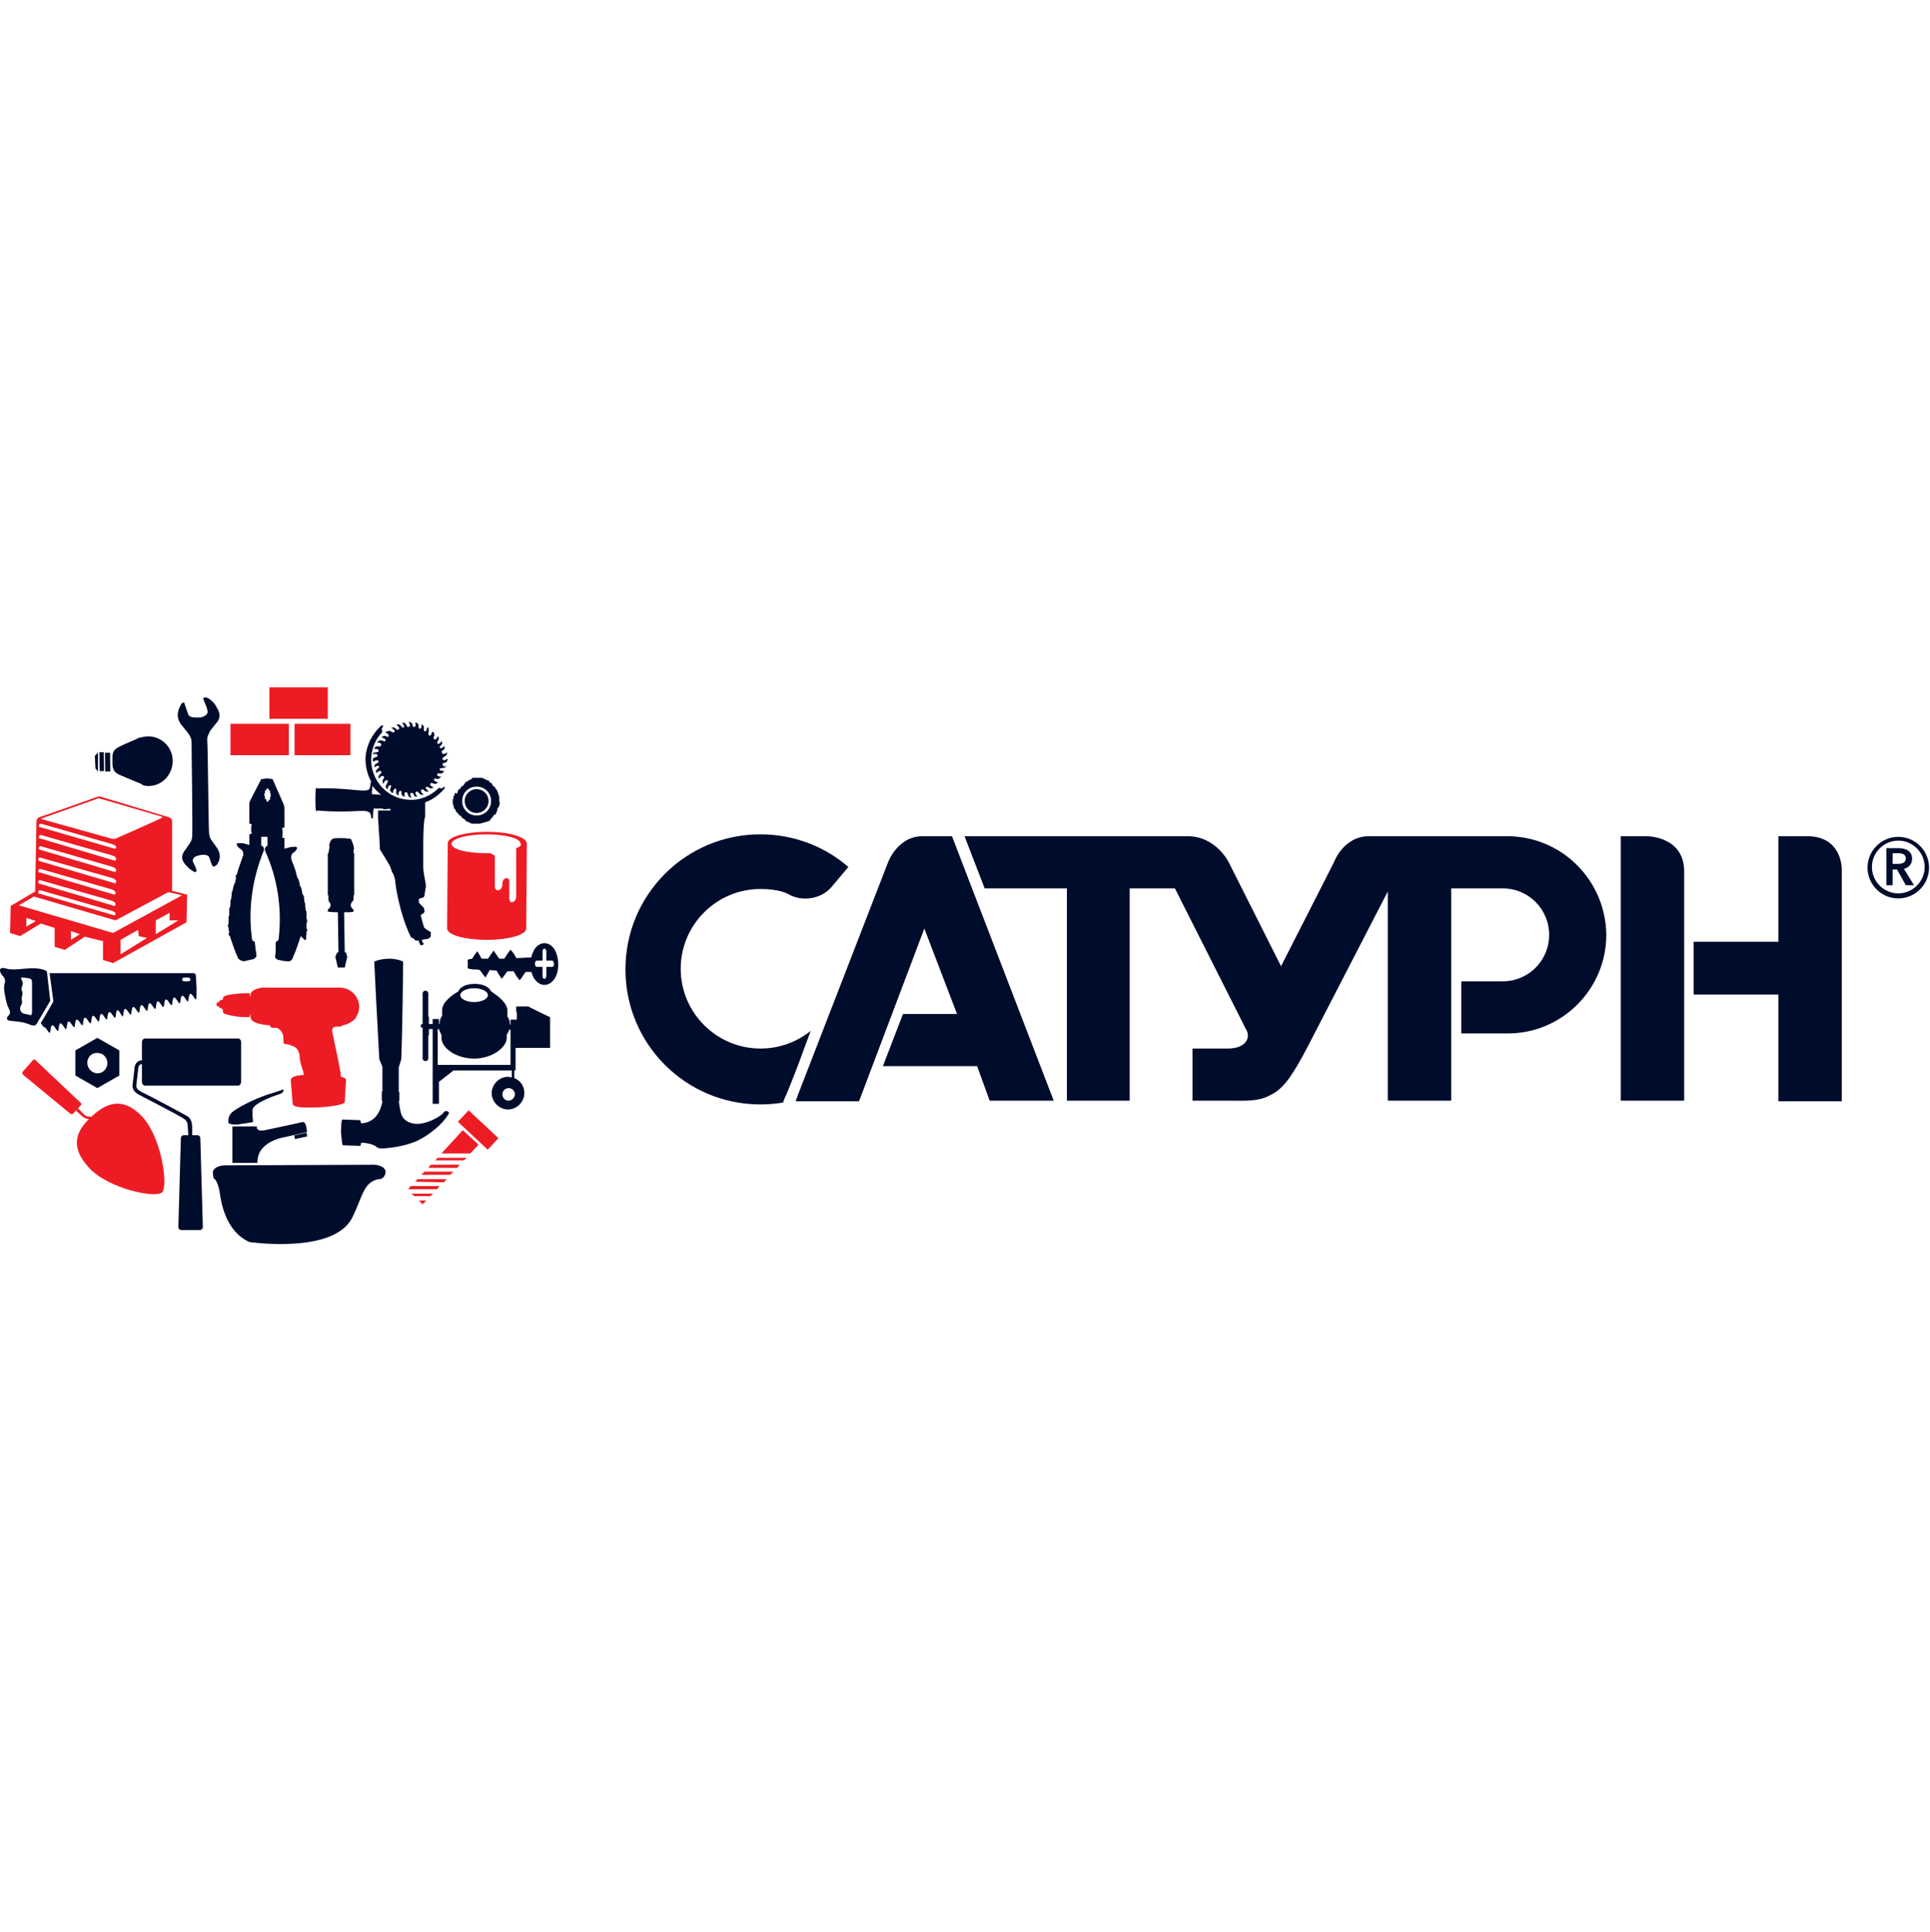 <?xml version="1.0" encoding="UTF-8" standalone="no"?> <svg xmlns="http://www.w3.org/2000/svg" xmlns:xlink="http://www.w3.org/1999/xlink" xmlns:serif="http://www.serif.com/" width="100%" height="100%" viewBox="0 0 1366 1367" xml:space="preserve" style="fill-rule:evenodd;clip-rule:evenodd;stroke-linejoin:round;stroke-miterlimit:2;"> <rect id="Монтажная-область1" serif:id="Монтажная область1" x="0" y="0" width="1365.34" height="1366.67" style="fill:none;"></rect> <clipPath id="_clip1"> <rect x="0" y="0" width="1365.34" height="1366.67"></rect> </clipPath> <g clip-path="url(#_clip1)"> <g id="layer1"> <g id="g4139"> <g id="g4141"> <g id="g4143"> <path id="path4145" d="M1279.12,591.719l-20.444,0l0,74.667l-60,0l0,37.333l60,0l0,75.555l44.889,0l0,-164.444c0,-0.444 0,-23.111 -24.445,-23.111" style="fill:#000c2c;fill-rule:nonzero;"></path> <path id="path4147" d="M1165.79,591.719l-18.667,0l0,187.111l44.889,0l0,-162.222c0,-24.889 -26.222,-24.889 -26.222,-24.889" style="fill:#000c2c;fill-rule:nonzero;"></path> <path id="path4149" d="M652.897,591.719c-17.777,0 -24.444,18.667 -24.444,18.667l-63.556,164l-1.777,4.888l44.888,0l46.223,-122.222l23.111,60.445l-38.222,0l-14.223,36.889l66.667,0l8.889,24.444l45.333,0l-72,-187.111l-20.889,0Z" style="fill:#000c2c;fill-rule:nonzero;"></path> <path id="path4151" d="M573.786,729.497c-10.222,8 -22.222,12.444 -35.555,12.444c-31.111,0 -56.445,-25.333 -56.445,-56.444c0,-31.111 25.334,-56.445 56.445,-56.445c13.777,0 19.555,3.556 19.555,3.556c9.778,5.778 23.556,3.555 30.667,-4.889l12,-14.222c-17.333,-15.111 -39.556,-23.111 -62.222,-23.111c-52.889,0 -95.556,42.666 -95.556,95.555c0,52.889 42.667,95.556 95.556,95.556c5.333,0 10.666,-0.445 16,-1.334c0.444,-1.333 1.333,-4 2.222,-5.333c0.444,-1.333 4.444,-10.667 8.444,-21.333l8.889,-24Z" style="fill:#000c2c;fill-rule:nonzero;"></path> <path id="path4153" d="M1066.67,591.719l-97.778,0c-18.222,0 -24.889,18.667 -24.889,18.667l-37.333,73.333l-36.889,-73.333c0,0 -8.889,-18.667 -29.333,-18.667l-157.778,0l14.222,36.889l58.223,0l0,150.222l44.444,0l0,-150.222l32,0l50.222,99.555c3.556,5.334 0.889,13.778 -12.889,13.778l-24.889,0l0,36.889l24.889,0c12.889,0 22.223,0.889 31.111,-4.444c9.334,-4.445 16.445,-16.445 25.778,-34.223l56.445,-109.333l0,148l44.888,0l0,-150.222l36.445,0c18.222,0 32.889,14.666 32.889,32.889c0,18.222 -14.667,32.889 -32.889,32.889l-29.333,0l0,36.888l32.888,0c38.667,0 69.778,-31.555 69.778,-69.777c-0.444,-38.667 -31.555,-69.778 -70.222,-69.778" style="fill:#000c2c;fill-rule:nonzero;"></path> <path id="path4155" d="M344.897,588.608c-15.555,0 -28,3.555 -28,8l-0.444,60.444c0,4.445 12.444,8 28,8c15.555,0 28,-3.555 28,-8l0.444,-60c0,-4.889 -12.889,-8.444 -28,-8.444m20.445,11.555l0,34.223c0,1.777 -0.889,3.555 -2.667,4c-1.333,0.444 -2.222,-0.889 -2.222,-2.667l0,-12c0,-1.778 -0.889,-2.667 -2.667,-2.222c-1.333,0.444 -2.222,2.222 -2.222,4l0,0.444c0,1.778 -0.889,3.556 -2.667,4c-1.333,0.445 -2.666,-0.889 -2.666,-2.667l0,-21.777l-3.111,-1.778l-3.112,0c-13.333,0 -24.444,-2.667 -24.444,-6.667c0,-3.555 11.111,-6.666 24.444,-6.666c13.334,0 24.445,2.666 24.445,6.666c0.889,0.889 -0.445,2.222 -3.111,3.111" style="fill:#ed1c24;fill-rule:nonzero;"></path> <path id="path4157" d="M121.786,630.386l0,-49.778c0,0 -0.444,-2.222 -3.555,-2.667c-3.111,-0.889 -47.111,-14.222 -47.111,-14.222c0,0 -0.889,-0.445 -3.112,0.444c-2.222,0.889 -40.444,14.223 -40.444,14.223c0,0 -1.778,0.444 -1.778,3.555c0,2.667 -0.889,48.889 -0.889,48.889l-17.333,10.222l-0.444,19.111l7.111,2.223l14.666,-8.889l9.778,3.111l0,13.333l7.111,2.222l14.222,-9.333l12.889,3.111l0,13.333l7.111,2.223l52,-28.889l0.445,-19.556l-10.667,-2.666Zm-91.555,-51.556c2.666,-0.889 37.777,-13.333 37.777,-13.333c0,0 1.334,-0.889 2.667,-0.445c1.333,0.445 44,12.889 44,12.889c0,0 0.889,0.445 -0.444,0.889c-1.334,0.889 -31.556,14.222 -31.556,14.222c0,0 -1.778,0.889 -3.555,0.445c-1.778,-0.445 -49.334,-13.778 -49.334,-13.778c0,0 -1.778,0 0.445,-0.889m-2.667,5.333c0,-1.333 1.333,-1.333 1.333,-1.333l51.111,14.667c0,0 2.223,0.889 2.223,1.777c0,1.334 -0.889,1.334 -0.889,1.334l-53.778,-15.556l0,-0.889Zm0,8c0,-1.333 1.333,-1.333 1.333,-1.333l51.111,14.667c0,0 2.223,0.889 2.223,2.222c0,1.333 -0.889,1.333 -0.889,1.333l-53.778,-16l0,-0.889Zm0,8c0,-1.777 1.333,-1.333 1.333,-1.333l51.111,14.667c0,0 2.223,0.889 2.223,2.222c0,1.333 -0.889,1.333 -0.889,1.333l-53.778,-16l0,-0.889Zm-0.444,8c0,-1.777 1.333,-1.333 1.333,-1.333l51.555,14.667c0,0 2.223,0.889 2.223,2.222c0,1.333 -0.889,1.333 -0.889,1.333l-54.222,-16l0,-0.889Zm0,8c0,-1.333 1.333,-1.333 1.333,-1.333l51.111,14.667c0,0 2.222,0.889 2.222,2.222c0,1.333 -0.889,1.333 -0.889,1.333l-53.777,-16l0,-0.889Zm0,8c0,-1.777 1.333,-1.333 1.333,-1.333l51.111,14.667c0,0 2.222,0.889 2.222,2.222c0,1.333 -0.889,1.333 -0.889,1.333l-53.777,-16l0,-0.889Zm0,7.111c0,-1.777 1.333,-1.333 1.333,-1.333l51.111,14.667c0,0 2.222,0.889 2.222,1.778c0,1.333 -0.889,1.333 -0.889,1.333l-53.777,-15.556l0,-0.889Zm-8.445,24.445l0,-6.222l6.667,2.222l-6.667,4Zm31.556,9.333l0,-6.222l6.222,2.222l-6.222,4Zm35.111,10.222l0,-10.222l12.444,-7.111l0.445,4.445l5.777,1.333l-18.666,11.555Zm24.889,-14.222l0,-9.778l9.777,-5.333l0,5.333l6.223,0l-16,9.778Zm-30.223,-0.889l-66.666,-19.555l10.666,-6.222l57.778,16.888l37.334,-20l9.777,2.223l-48.889,26.666Z" style="fill:#ed1c24;fill-rule:nonzero;"></path> <path id="rect4159" d="M74.518,545.972l-0.169,-13.332l3.555,-0.045l0.169,13.332l-3.555,0.045Z" style="fill:#000c2c;fill-rule:nonzero;"></path> <path id="rect4161" d="M70.531,545.647l-0.169,-13.332l3.111,-0.039l0.169,13.332l-3.111,0.039Z" style="fill:#000c2c;fill-rule:nonzero;"></path> <path id="polygon4163" d="M67.564,543.719l1.778,2.222l0,-13.333l-2.222,2.222l0.444,8.889Z" style="fill:#000c2c;fill-rule:nonzero;"></path> <path id="path4165" d="M105.342,556.163c9.333,0 16.889,-8 16.889,-17.777c0,-9.778 -8,-17.334 -17.334,-17.334c-1.777,0 -4,0.445 -5.777,0.889l-0.445,0c-0.444,0 -0.444,0 -0.889,0.445c-2.666,1.333 -8.444,3.555 -12.889,5.777c-5.777,2.667 -5.333,5.778 -5.333,9.778l0,0.889c0,4 0,7.556 5.778,9.778c4.444,1.778 10.222,4.444 12.889,5.333c0.444,0 0.444,0.445 0.889,0.445l0.444,0c1.778,1.777 4,1.777 5.778,1.777" style="fill:#000c2c;fill-rule:nonzero;"></path> <path id="path4167" d="M244.008,725.052l0.889,0l1.778,-0.889c0.445,0 0.445,-0.444 0.889,-0.444c0.444,0 0.444,-0.445 0.889,-0.445c0.444,-0.444 0.889,-0.888 1.333,-0.888l1.334,-1.334c0.444,-0.444 0.888,-0.889 0.888,-1.333c1.334,-2.222 2.223,-4.445 2.223,-7.111c0,-7.556 -6.223,-13.778 -13.778,-13.778l-52.889,0c-3.556,-0.444 -8.444,1.778 -8.889,2.667c-0.889,0.444 -1.333,1.333 -1.333,2.222l0,1.333l-0.445,0l0,-1.333c0,0 0,-0.889 -0.444,-0.889l-2.222,0c-4,0 -8.889,0.444 -13.334,1.333c-1.777,0.445 -3.111,1.334 -3.111,1.778l0,1.333c-0.444,0 -1.778,0.445 -2.222,0.889c-0.444,0 -0.444,0.445 -0.444,0.445l0,0.444c-0.445,0 -1.334,0.445 -1.778,0.445l0,2.222c0.444,0.444 0.889,0.444 1.778,0.444l0,0.445c0,0.444 0,0.444 0.444,0.444c0.444,0 1.778,0.889 2.222,1.334l0,1.777c0,0.889 1.334,1.334 3.111,1.778c4.445,1.333 9.334,1.778 13.334,1.778l1.777,0c0.889,0 0.889,-0.889 0.889,-0.889l0,-0.889l0.445,0l0,1.778c0,5.333 13.778,5.778 13.778,5.778c0,1.777 1.777,1.777 1.777,1.777l3.111,0c7.556,4 2.667,11.112 5.778,11.556c1.334,0 2.667,0.444 3.556,0.444c0,0.445 0.444,0.445 0.444,0.445c4,0.889 5.334,3.111 6.222,6.667c0,5.333 2.667,12 2.667,12c0,0.444 0,1.333 0.445,2.222c-8,0.444 -9.334,2.222 -9.334,4l1.334,16c0,2.222 2.222,3.111 12.888,3.111c10.667,0 24,-1.778 24,-4l0.889,-15.556c0,-0.889 -1.333,-1.777 -3.555,-2.222l-0.445,-3.555l-1.777,-9.334l-3.556,-16.889c-1.778,-7.111 2.222,-5.333 5.333,-5.777c0.445,0 0.889,-0.445 0.889,-0.445c0.889,-0.444 2.222,-0.889 2.222,-0.889" style="fill:#ed1c24;fill-rule:nonzero;"></path> <path id="path4169" d="M176.453,878.83c0,0 60,8.889 72.889,-17.333c6.222,-12.445 7.555,-22.223 14.666,-25.778c1.778,-0.889 3.112,-1.333 4.445,-1.333c2.222,0 4.444,-2.223 4.444,-5.334c0,-2.666 -4,-4.889 -8.444,-4.889l-105.333,0.445c-4.445,0 -8.445,2.222 -8.445,4.889c0,2.666 0.445,4.889 1.333,4.889c0.445,0 2.667,3.555 3.556,9.777c0.889,6.223 4,27.111 20.889,34.667" style="fill:#000c2c;fill-rule:nonzero;"></path> <path id="path4171" d="M100.453,765.497c0,1.333 0.889,2.666 2.222,2.666l65.778,0c1.333,0 2.222,-1.333 2.222,-2.666l0,-28c0,-1.334 -0.889,-2.667 -2.222,-2.667l-65.778,0c-1.333,0 -2.222,1.333 -2.222,2.667l0,28Z" style="fill:#000c2c;fill-rule:nonzero;"></path> <path id="path4173" d="M133.342,804.163l2.666,0l0,-6.666c0,-4 -1.333,-6.667 -4,-8c-2.222,-1.334 -27.111,-14.667 -31.111,-16.445c-3.555,-1.778 -4.444,-3.111 -4.444,-4.889l1.333,-11.555c0,-1.778 0.889,-3.556 2.222,-3.556l2.223,0l0,-2.666l-2.223,0c-3.111,0 -4.888,3.111 -4.888,6.222l-1.334,11.555c0,3.556 2.222,5.334 5.778,7.111c3.556,1.778 28.444,14.667 30.667,16.445c1.777,0.889 2.666,3.111 2.666,5.778l0.445,6.666Z" style="fill:#000c2c;fill-rule:nonzero;"></path> <path id="path4175" d="M128.008,805.497c0,-1.334 0.889,-2.223 2.223,-2.223l9.333,0c1.333,0 2.222,0.889 2.222,2.223l1.778,62.666c0,1.334 -0.889,2.223 -2.222,2.223l-12.889,0c-1.333,0 -2.222,-0.889 -2.222,-2.223l1.777,-62.666Z" style="fill:#000c2c;fill-rule:nonzero;"></path> <path id="path4177" d="M64.008,789.941c-1.777,0.445 -3.111,0 -4.888,-1.778l-4,-4l-1.334,1.778l4,3.556c2.222,2.222 4.889,2.666 7.111,2.222" style="fill:#ed1c24;fill-rule:nonzero;"></path> <path id="path4179" d="M56.897,780.163c0.889,0.445 0.889,1.778 0,2.223l-4.889,5.333c-0.444,0.889 -1.777,0.889 -2.666,0l-32.889,-27.111c-0.889,-0.889 -0.889,-1.778 0,-2.667l6.667,-7.555c0.444,-0.889 1.777,-0.889 2.222,0l31.555,29.777Z" style="fill:#ed1c24;fill-rule:nonzero;"></path> <path id="path4181" d="M62.675,825.941c-13.778,-15.111 -8.444,-26.222 2.222,-36c10.667,-9.778 22.223,-14.222 36,0.445c13.778,15.111 18.223,49.333 13.778,53.333c-4.444,4.444 -38.667,-2.667 -52,-17.778" style="fill:#ed1c24;fill-rule:nonzero;"></path> <path id="path4183" d="M84.453,743.274l-15.556,-8.888l-15.555,8.888l0,17.778l15.555,8.889l15.556,-8.889l0,-17.778Zm-19.111,15.112c-3.556,-2.223 -4.445,-6.667 -2.667,-9.778c1.778,-3.556 6.222,-4.445 9.778,-2.667c3.555,2.222 4.444,6.667 2.667,9.778c-1.778,3.555 -6.223,4.889 -9.778,2.667" style="fill:#000c2c;fill-rule:nonzero;"></path> <path id="path4185" d="M31.564,686.386c2.222,0.888 1.778,2.222 1.778,2.222l2.222,19.555l-8.889,15.111c0,0 -0.889,1.778 -1.333,1.778c-0.445,0.889 -2.222,0.889 -5.334,-0.444c-5.333,-2.222 -12.444,-1.778 -14.222,-2.667c-1.778,-0.889 -0.444,-2.667 0.445,-3.555c2.222,-2.223 -0.445,-4.889 -1.334,-8c-0.889,-3.556 -2.666,-11.112 -1.777,-13.778c0.888,-2.667 0.444,-4.445 -1.334,-6.222c-1.778,-1.778 -4,-7.112 3.111,-4.889c7.556,1.777 17.334,-2.223 26.667,0.889m-16.444,6.666c0.444,0.889 1.333,1.778 0.888,3.556c-0.444,1.778 -1.333,3.555 -0.444,4.444c0.444,0.889 0.444,3.111 0,4c-0.444,1.334 0,2.222 0,3.556c0.444,2.222 -1.333,2.666 -1.333,4.889c0,2.222 1.333,3.555 3.555,4c2.222,0.444 3.111,0.444 3.556,0.889c0.444,0 1.333,0 1.333,-2.223l0,-20.444c0,-2.667 -0.444,-3.111 -2.667,-3.556c-2.666,-0.444 -3.555,-0.444 -4,-0.444c-0.888,-0.445 -1.333,0.444 -0.888,1.333" style="fill:#000c2c;fill-rule:nonzero;"></path> <path id="path4187" d="M147.12,493.941c-0.445,0 -0.889,-0.444 -1.334,-0.444l-0.889,0c0,0 -0.444,0.444 -0.889,0.444c-0.444,0 -0.444,0.445 0,0.889c0.445,1.778 2.223,4.889 2.667,7.111c0.445,2.222 0.445,2.667 -0.889,4c-0.444,0.445 -0.889,0.445 -1.333,0.889c-0.889,0.444 -2.222,0.889 -3.556,0.889l-1.777,0c-1.778,0 -4,0 -5.334,-1.333c-0.889,-0.889 -3.111,-8.889 -3.555,-9.334l-0.445,0c0,0 -0.444,0.445 -0.889,0.445l-0.444,0.444c-4.889,8 -1.778,12.445 0,15.111c3.111,3.556 5.333,6.667 5.333,6.667c0,0 1.778,2.667 1.778,4.889c0,2.222 0.889,64.889 0.444,67.111c0,2.222 -0.888,4 -2.222,5.778c-0.889,1.333 -1.778,2.666 -3.111,4.444c-0.444,0.889 -1.778,2.222 -1.778,4.889c0,1.778 0.889,3.111 2.223,4.889c1.777,1.778 2.666,3.111 5.777,4.889l0.445,0.444l0.889,0c0,0 0.444,-0.444 0.889,-0.444l0,-0.445c0,-1.333 -1.778,-4.889 -2.667,-6.666l0,-1.334c0.444,-0.444 0.889,-1.333 1.333,-1.777c2.667,-1.334 6.667,-2.223 9.334,-0.889c0,0 0.444,0 0.444,0.444l0.444,0.445c1.334,3.555 1.778,5.777 2.667,6.666c0,0 0.445,0.445 0.889,0c0.444,0 0.889,-0.444 0.889,-0.444c0.444,0 0.444,-0.445 0.889,-0.445c5.778,-8 -1.334,-13.777 -3.111,-16.889c-1.778,-2.222 -1.778,-3.111 -2.223,-5.333c-0.444,-2.222 -0.888,-64 -1.333,-65.778c0,-1.777 0,-3.111 0.889,-4.444c1.333,-3.556 2.222,-3.556 4,-6.222c1.333,-1.778 6.667,-5.778 1.778,-12.889c-0.889,-2.667 -4.445,-5.778 -6.222,-6.667" style="fill:#000c2c;fill-rule:nonzero;"></path> <path id="path4189" d="M216.453,665.052c0,-0.444 0,-0.889 0.444,-1.333c0,-0.445 0,-0.445 -0.444,-0.445c0.444,-1.333 0.444,-2.222 0.444,-3.111l0,-0.889c0,0 0.445,0 0.445,-0.444l0,-1.333c0,-0.445 0,-0.445 -0.445,-0.445l0,-4l0.445,-0.444l0,-1.778c0,-0.444 0,-0.444 -0.445,-0.444l0,-5.334c0,-0.444 -0.444,-0.444 -0.444,-0.444c0,-1.334 -0.445,-2.667 -0.445,-4l0,-1.334c0,-0.444 -0.444,-0.444 -0.444,-0.444c0,-1.333 -0.444,-2.667 -0.444,-4c0,-0.444 0,-0.889 -0.445,-1.333c0,-0.445 -0.444,-0.445 -0.444,-0.445c-0.445,-1.333 -0.445,-2.666 -0.889,-4c0,-0.444 0,-0.889 -0.445,-1.333c0,-0.445 -0.444,-0.445 -0.444,-0.445c-0.445,-1.333 -0.445,-2.666 -0.889,-4c0,-0.444 -0.444,-0.888 -0.444,-1.333c0,-0.444 -0.445,-0.444 -0.445,-0.444c-0.444,-0.889 -0.444,-1.778 -0.889,-2.667l0,-0.444c-0.889,-3.556 -2.222,-6.667 -3.555,-10.223c-0.445,-1.333 0,-3.555 0.889,-4.444c0.444,-0.445 0.888,-0.445 1.333,-0.889c0.889,-0.889 1.778,-1.778 1.778,-2.667l0,-0.444c-0.445,-0.445 -1.334,-0.889 -2.223,-0.445c-0.888,0 -2.222,0 -3.555,0.445c-1.333,0.444 -2.222,0.444 -3.111,0.889l0,-7.556l-1.778,-0.444c0.444,-0.889 0.444,-1.778 0.444,-3.111l0,-0.445c0,-0.889 0,-2.222 -0.444,-3.111l1.778,-0.444l0,-13.334c0,-1.333 -0.445,-2.666 -0.445,-2.666l-8,-18.223l-4,-0.444l-3.555,0.444l-0.445,0l-8,15.556c0,0 -0.444,0.889 -0.444,2.222l0,13.778l0.444,0l1.334,0.444c-0.445,0.889 -0.445,1.778 -0.445,3.112l0,0.444c0,0.889 0,2.222 0.445,3.111l-1.778,0.445l0,7.555c-0.889,-0.444 -2.222,-0.444 -3.111,-0.889c-1.334,-0.444 -2.667,-0.444 -3.556,-0.444c-0.889,0 -2.222,0 -2.222,0.444l0,0.445c0,0.889 0.889,1.777 1.778,2.666c0.444,0.445 0.889,0.445 1.333,0.889c1.333,0.889 1.778,3.111 1.333,4.445c-1.333,3.555 -2.222,6.666 -3.555,10.222l0,0.444c-0.445,0.889 -0.445,1.778 -0.889,2.667c-0.444,0 -0.444,0 -0.444,0.444c0,0.445 -0.445,0.889 -0.445,1.334l0.445,0.444c-0.445,1.334 -0.445,2.667 -0.889,4c-0.445,0 -0.445,0.445 -0.445,0.445c0,0.444 0,0.889 -0.444,1.333c-0.445,1.333 -0.445,2.667 -0.889,4c-0.445,0 -0.445,0.444 -0.445,0.444l0,1.334c0,1.333 -0.444,2.666 -0.444,4c-0.444,0 -0.444,0.444 -0.444,0.444l0,1.334c0,1.333 0,2.666 -0.445,4c-0.444,0 -0.444,0.444 -0.444,0.444l0,5.333c-0.445,0 -0.445,0.445 -0.445,0.445l0,5.333c-0.444,0 -0.444,0.445 -0.444,0.445l0,1.333l0.444,0.444l0,0.889c0,0.889 0.445,2.222 0.445,3.111c-0.445,0 -0.445,0.445 -0.445,0.445c0,0.444 0,0.889 0.445,1.333l0.444,0.445c1.778,5.333 3.556,10.666 5.778,15.555c0.889,1.333 2.667,2.222 4.444,2.222c1.778,-0.444 4,-0.889 5.778,-1.333c0.889,0 1.333,-0.444 1.778,-0.889l0.444,-0.444c0.445,-0.445 0.889,-1.334 0.445,-1.778c0,-1.333 0,-2.222 -0.445,-3.556c0,-1.333 -0.444,-4.444 -0.444,-4.444c0,-1.333 -0.445,-1.778 -0.889,-1.778l-0.444,0c-0.445,-0.444 -0.889,-1.333 -0.889,-2.667c-2.667,-20.444 0.444,-41.777 8.444,-61.333c0.445,-1.333 0,-3.111 -1.778,-3.555l0,-6.223l4.445,0l0,6.223c-1.334,0.444 -2.222,2.222 -1.778,3.555c8.889,19.556 12,40.445 9.778,61.333c0,1.334 -0.445,2.223 -0.889,2.667l-0.445,0c-0.444,0 -0.888,0.889 -0.888,1.778l0,4.889c0,1.333 0,2.222 -0.445,3.555c0,0.889 0,1.334 0.445,1.778c0,0 0,0.445 0.444,0.445c0.444,0.444 0.889,0.888 1.778,0.888c1.778,0.445 4,0.889 5.778,0.889c1.777,0.445 3.555,-0.444 4,-2.222c2.222,-4.889 4,-10.222 5.777,-15.555c3.111,3.111 3.111,3.111 3.556,2.666Zm-29.333,-100.889l0,-2.666l0.444,-0.445l0,-1.778l0.444,0c0,0 0.445,0 0.445,-0.444l0.444,-0.889l0.889,0l0.445,0.889c0,0 0,0.444 0.444,0.444l0.445,0l0,1.778l0.444,0.445l0,2.222l-0.444,0.444l0,1.778l-0.445,0c0,0 -0.444,0 -0.444,0.445l-0.445,0.888l-0.889,0l-0.444,-1.333c0,0 0,-0.444 -0.445,-0.444l-0.444,0l0,-1.778l-0.444,-0.445l0,0.889Z" style="fill:#000c2c;fill-rule:nonzero;"></path> <path id="path4191" d="M282.231,755.274l0,17.334c0.444,0 0.444,0.444 0.444,0.444l0,5.778c0,0 0,0.444 -0.444,0.444c0.444,1.778 0.889,7.556 2.222,10.223c1.778,3.555 5.778,5.777 11.111,5.777c6.222,0 16.444,-4.888 18.667,-8.444c1.333,-1.333 3.555,-0.444 3.555,0.889c-4.444,8 -14.666,16 -23.555,20c-8.889,3.555 -17.334,4.444 -22.667,4.889l-3.111,0l-1.778,-0.889c0,0 -0.444,0 -0.444,-0.445c-1.334,-0.888 -4,-2.222 -9.334,-2.666l-1.333,0c0,1.333 -0.444,2.222 -0.889,2.222l-12,-0.444c-0.444,0 -0.889,-4 -1.333,-8.889c0,-4.889 0.444,-9.334 0.889,-9.334c0.444,0 12.444,0.445 12.444,0.445c0.445,0 0.445,0.889 0.889,2.222c13.778,-0.444 15.111,-16 15.111,-16l-0.444,0l0,-6.222c0,0 0,-0.445 0.444,-0.445l0,-17.333l-2.222,-5.333c-1.333,-23.111 -3.556,-68.445 -3.556,-68.889c0,-0.445 4.889,-2.222 10.667,-2.222c5.333,0 9.778,1.777 9.778,2.222c0,0.444 -0.445,45.778 -1.334,68.889l-1.777,5.777Z" style="fill:#000c2c;"></path> <path id="path4193" d="M232.897,598.83l0.445,0l-0.889,4.889l-0.445,0l0,29.778l0.445,0l0,3.111l0.444,0.444l-0.444,0l0,0.445c1.333,1.333 2.667,3.555 0,5.777c-0.445,0.445 -0.445,0.445 -0.445,0.889l0,0.889c0.889,0 2.223,0.445 5.778,0.445l1.334,0l0.444,28.444l-0.889,0l-1.333,3.111l1.778,7.556l4.888,0l1.778,-7.556l-0.889,-3.111l-0.889,0l-0.444,-28.444l3.111,0c2.667,0 3.111,-0.445 3.556,-0.445l0,-0.889c0,-0.444 -0.445,-0.889 -0.445,-0.889c-2.666,-2.222 -1.333,-4.444 0,-5.777c0,0 0,-0.445 0.445,-0.445l0,-3.555l0.444,0l0,-29.778l-0.444,0l0,-2.667l0.444,-0.444c-0.889,-4.445 -1.778,-5.778 -2.222,-6.667c0,-0.444 0,0 -0.445,-0.444c-0.888,0 -3.111,-0.445 -6.222,-0.445l-0.444,0c-2.667,0 -4.889,0 -5.778,0.445c0,0 -0.444,0 -0.444,0.444c-0.889,0.445 -1.778,1.778 -2.223,4.889" style="fill:#000c2c;fill-rule:nonzero;"></path> <path id="rect4195" d="M331.689,785.659l21.092,19.741l-7.593,8.112l-21.092,-19.74l7.593,-8.113Z" style="fill:#ed1c24;fill-rule:nonzero;"></path> <path id="polygon4197" d="M314.231,836.608l1.777,-2.222l-20.444,0l-1.778,1.777l20.445,0.445Z" style="fill:#ed1c24;fill-rule:nonzero;"></path> <path id="polygon4199" d="M304.453,846.386l2.222,-1.778l-15.555,0l2.222,1.778l11.111,0Z" style="fill:#ed1c24;fill-rule:nonzero;"></path> <path id="polygon4201" d="M318.675,831.274l2.222,-2.222l-20.444,0l-2.222,2.222l20.444,0Z" style="fill:#ed1c24;fill-rule:nonzero;"></path> <path id="polygon4203" d="M309.342,841.497l1.778,-2.223l-20.445,0l-1.778,2.223l20.445,0Z" style="fill:#ed1c24;fill-rule:nonzero;"></path> <path id="polygon4205" d="M323.564,826.386l1.778,-2.223l-20.445,0l-1.777,2.223l20.444,0Z" style="fill:#ed1c24;fill-rule:nonzero;"></path> <path id="polygon4207" d="M301.786,849.497l-5.333,0l2.667,2.666l2.666,-2.666Z" style="fill:#ed1c24;fill-rule:nonzero;"></path> <path id="polygon4209" d="M338.675,809.941l-11.111,-10.222l-15.111,16.444l20.444,0l5.778,-6.222Z" style="fill:#ed1c24;fill-rule:nonzero;"></path> <path id="polygon4211" d="M328.453,821.052l1.778,-1.778l-20.445,0l-1.778,1.778l20.445,0Z" style="fill:#ed1c24;fill-rule:nonzero;"></path> <path id="path4213" d="M164.453,822.83l0,-25.778l17.333,0c0,0 -0.889,4 5.778,2.667c6.667,-1.333 26.667,-5.778 26.667,-5.778c0,0 1.777,0 2.222,2.222c0.444,1.334 0.889,4.889 0.889,4.889l-17.778,4c0,0 -9.333,1.778 -14.222,8c-3.556,4 -3.111,9.778 -3.111,9.778l-17.778,0Z" style="fill:#000c2c;fill-rule:nonzero;"></path> <path id="path4215" d="M161.786,794.83c0,0 -1.333,-4.444 2.667,-8c4,-3.111 12.889,-8 24,-12c11.555,-3.556 12,-4 12,-4c0,0 1.333,2.222 -3.111,3.556c-4.445,1.333 -18.667,6.666 -18.667,11.111c0,4 0,3.555 0.445,8.444c0,0 -4.445,0.889 -8.445,1.333c-4.889,1.334 -8.889,-0.444 -8.889,-0.444" style="fill:#000c2c;fill-rule:nonzero;"></path> <path id="rect4217" d="M208.219,803.395l8.678,-1.923l0.577,2.604l-8.678,1.922l-0.577,-2.603Z" style="fill:#000c2c;fill-rule:nonzero;"></path> <path id="path4219" d="M313.342,557.497l-0.445,0.444c-0.889,0 -1.777,-0.444 -2.222,-0.444c-5.333,5.333 -12.889,8.889 -20.889,8.444c-15.555,-0.444 -27.555,-13.778 -27.111,-29.333c0.445,-7.111 3.111,-13.778 8,-18.667c-0.444,-0.889 -0.444,-1.778 -0.444,-2.667l0.444,-0.444c1.333,-1.333 0,-2.222 -1.333,-0.889c-6.222,5.778 -10.222,13.778 -10.667,22.667c0,5.778 1.333,11.555 4,16.444c-0.444,1.334 -0.889,4.445 -0.889,4.445c-0.889,4.444 -13.333,-0.445 -37.333,0.444c-0.445,0 -0.445,-0.444 -0.445,-0.444c-0.444,0 -0.444,0.444 -0.444,0.444c-0.444,1.778 -0.444,13.333 0,15.556c0,0 0,0.444 0.444,0.444c0.445,0 0.445,0 0.445,-0.444c24.444,2.222 33.333,-1.334 36.889,1.333c0,0 0.889,0.444 1.333,2.667l0,0.889c0,0.888 0.889,0.888 1.333,0.444c0,-0.444 0,-3.556 0.445,-6.667l6.222,0c1.778,1.334 3.556,-0.444 5.778,0.445l0,0.889l-8.889,0l0,5.777l0.444,5.778l0,-2.666l0,4l0.445,5.333l0.444,9.333c0,0 7.556,12 7.556,12.889c0.444,1.778 0.889,2.222 0.889,2.667l0,0.444c1.333,0.889 2.222,5.334 2.222,5.334c0.889,9.333 4.444,25.333 9.333,36.444c0.445,1.333 1.334,2.667 1.778,4c0,0 0.445,0.889 0.889,0.889l0.889,0c0.889,0.889 0.889,2.222 4,1.778l0,0.889l1.333,2.666l2.222,-0.889c-0.444,-0.889 -0.888,-1.333 -1.333,-2.222l0,-0.889c0.445,0 1.333,-0.444 1.778,-0.444l0.889,0c1.333,0 2.666,-0.889 3.111,-1.334c0,-0.444 0.444,-0.444 0.444,-0.888l0,-2.667c0,0 0,-0.445 -0.444,-0.445c-1.778,-0.888 -3.556,-2.222 -4,-2.666c0,0 -0.445,-0.445 -0.445,-0.889c-0.444,-1.333 -1.333,-4.445 -2.222,-8l0.445,-0.445l0,-0.444l0.444,0l0.889,-0.444c0.444,-0.445 0.889,-0.889 0.889,-1.778l0,-0.445l-0.445,-1.333l0,-0.444l-3.111,-3.112c0,0 0,-0.444 -0.444,-0.444l0,-1.778c0,0 -0.445,-0.889 0.889,-1.333c0.444,0 0.889,-0.445 1.778,-0.445c0.888,-0.444 0.888,-0.444 1.333,-1.777c0,-0.445 0.889,-5.778 0.889,-5.778c0.444,-2.222 -1.334,-6.667 -1.778,-13.778l0,-16c0,-9.778 0.444,-18.222 1.333,-20l0,-10.222c5.334,-1.778 9.778,-5.333 13.334,-9.333c1.333,-1.334 0.444,-2.223 -0.889,-0.889m-50.222,4.444c0,-0.444 0.444,-4.889 0.444,-5.778c0.444,0.445 3.111,4 6.222,6.223l-6.666,-0.445Z" style="fill:#000c2c;fill-rule:nonzero;"></path> <path id="path4221" d="M316.453,541.941c-0.889,0.445 -1.333,0.445 -1.778,0.445c-0.889,0 -0.889,-0.445 -1.333,-0.889l0,-1.334l2.666,-0.889l0.889,-1.777c0,0 0,-0.445 -0.444,-0.445c-0.889,0.445 -1.333,0.889 -2.222,0.889c-0.445,0 -0.889,0 -0.889,-0.444l0,-1.334l2.666,-1.777l0.445,-1.778c0,0 0,-0.445 -0.445,0c-0.888,0.889 -1.777,0.889 -2.222,0.889c-0.444,0 -0.444,0 -0.889,-0.445c0,-0.444 0,-0.889 -0.444,-1.333l2.222,-1.778l0,-1.778c0,0 0,-0.444 -0.444,0c-0.889,0.889 -1.778,1.334 -2.223,1.334l-0.444,0c0,-0.445 -0.444,-0.889 -0.444,-0.889l1.777,-2.222l0,-1.778l-0.444,0c-0.889,1.333 -1.778,1.778 -2.222,1.778l-0.445,0c0,-0.445 -0.444,-0.889 -0.444,-0.889l1.333,-2.667l-0.444,-1.778l-0.445,0c-0.444,1.778 -1.333,2.222 -2.222,2.222l-0.889,-0.888l0.889,-2.667l-0.889,-1.778l-0.889,0c-0.444,1.778 -0.889,2.667 -1.778,2.667l-0.888,-0.889l0.444,-3.111l-0.444,-1.778l-0.889,0c0,2.222 -0.889,2.667 -1.334,2.667c-0.444,0 -0.444,-0.445 -0.889,-0.445l0,-3.111l-1.333,-1.333l-0.444,0c0.444,2.222 -0.445,2.666 -0.889,3.111c-0.445,0 -0.445,0 -0.889,-0.445l-0.445,-3.111l-1.777,-0.889l-0.445,0c0.889,2.223 0.445,2.667 -0.444,3.112l-0.889,0l-0.889,-2.667l-1.778,-0.889c0,0 -0.444,0 -0.444,0.444c1.333,1.778 0.889,2.667 0,3.112l-0.889,0l-1.778,-2.667l-1.778,-0.445c0,0 -0.444,0 0,0.445c1.334,1.778 1.334,2.667 0.889,3.111l-0.889,0l-2.222,-2.222l-1.778,0c0,0 -0.444,0 0,0.444c1.778,1.334 1.778,2.667 1.334,3.111c-0.445,0 -0.445,0 -0.889,0.445l-2.222,-1.778l-1.778,0c0,0 -0.445,0.444 0,0.444c2.222,1.334 2.222,2.223 1.778,2.667c-0.445,0 -0.445,0.445 -0.889,0.445l-2.667,-1.334l-2.667,0.889c0,0 -0.444,0.445 0,0.445c2.223,0.888 2.223,1.777 2.223,2.666l-0.445,0.445l-2.667,-0.889l-1.777,0.889l0,0.444c2.222,0.445 2.666,1.333 2.666,2.222l-0.444,0.445l-3.556,-0.889l-1.777,1.333l0,0.445l0.444,0c2.222,0 2.222,0.889 2.222,1.777c0,0.445 -0.444,0.445 -0.444,0.889l-3.111,0l-1.334,1.334l0,0.444l1.334,0c1.333,0 1.777,0.889 1.777,1.333c0,0 0,0.445 -0.444,0.889l-3.111,0.445l-0.445,0.889l0,0.444c0.889,-0.444 1.334,-0.444 1.778,-0.444c0.889,0 1.334,0.444 1.334,0.889l0,0.888l-3.112,1.334l0,1.778c0,0 0,0.444 0.445,0.444c0.889,-0.444 1.778,-0.889 2.222,-0.889c0.889,0 0.889,0.445 1.333,0.889l0,0.444l-2.666,1.778l-0.445,1.778c0,0 0,0.444 0.445,0c0.889,-0.889 1.778,-0.889 2.222,-0.889c0.444,0 0.889,0.445 0.889,0.445l0,0.444l-2.222,2.222l0,1.778c0,0 0,0.444 0.444,0c0.889,-0.889 1.778,-1.333 2.222,-1.333c0.445,0 0.889,0.444 0.889,0.444c0,0 0,0.445 0.445,0.445l-2.223,2.666l0,1.778l0.445,0c0.889,-1.333 1.778,-1.778 2.222,-1.778c0.445,0 0.445,0 0.889,0.445l0.444,0.444l-1.333,2.667l0.445,1.778l0.444,0c0.444,-1.778 1.333,-2.223 2.222,-2.223l0.445,0l0.444,0.445l-1.778,4l0.889,1.778l0.445,0c0.444,-2.223 1.333,-2.667 1.777,-2.667l0.445,0l0.444,0.444l-0.889,3.111l1.334,1.778l0.889,0c0,-2.222 0.889,-2.666 1.777,-3.111c0,0 0.445,0 0.445,0.445l0,3.111l1.333,1.333l0.445,0c-0.445,-2.222 0.444,-3.111 0.889,-3.111l0.888,0l0.445,3.111l1.778,0.889l0.444,0c-0.889,-2.222 0,-3.111 0.445,-3.111l0.888,0l1.334,3.111l1.778,0.889c0,0 0.444,0 0,-0.445c-1.334,-2.222 -0.445,-3.111 0,-3.111l0.888,0l1.778,2.667l1.334,0c0,0 0.444,0 0,-0.445c-1.334,-1.777 -1.334,-2.666 -0.445,-3.111l0.889,0l2.222,2.223l1.778,0c0,0 0.444,0 0,-0.445c-1.778,-1.333 -1.778,-2.667 -1.333,-3.111c0.444,0 0.444,0 0.889,-0.444l2.222,1.777l1.778,0c0,0 0.444,0 0,-0.444c-1.778,-1.333 -1.778,-2.222 -1.778,-2.667c0.444,0 0.444,-0.444 0.889,-0.444l2.666,1.333l1.778,-0.444l0,-0.445c-2.222,-0.889 -2.222,-1.778 -2.222,-2.222l0.889,-0.889l2.666,0.889l1.778,-0.889l0,-0.444c-2.222,-0.445 -2.666,-1.334 -2.666,-1.778c0.444,-0.445 0.444,-0.445 0.444,-0.889l2.667,0.444l1.777,-1.333l0,-0.444l-0.444,0c-1.778,0 -2.222,-0.889 -2.222,-1.334c0,-0.444 0.444,-0.444 0.444,-0.889l3.111,0l1.334,-1.333l0,-0.444l-1.334,0c-0.889,0 -1.333,-0.445 -1.777,-0.889c0,-0.445 0.444,-0.889 0.444,-0.889l3.111,-0.445l1.778,-1.333c0,0.445 0,0 0,0" style="fill:#000c2c;fill-rule:nonzero;"></path> <path id="path4223" d="M374.675,712.608c-0.444,-0.445 -0.444,-0.445 -0.889,-0.445l-8.444,0l0,4l0.444,0l0,5.334l-4.444,0l0,3.555l-0.445,0c0,-2.222 -0.444,-4 -1.777,-5.778l0,-4.444c0,-4.444 -5.334,-9.333 -11.556,-13.333c-1.333,-3.111 -5.778,-5.334 -11.556,-5.334c-5.777,0 -10.666,2.223 -11.555,5.334c-6.222,3.555 -11.556,8.444 -11.556,13.333l0,4c-1.333,1.778 -1.777,4 -1.777,5.778l-0.445,0l0,-3.556l-4.444,0l0,3.556l-2.667,0l0,-4.889c0,0 0,-0.445 -0.444,-0.445l0,-16.444c0,-0.889 -0.889,-1.778 -1.778,-1.778l-0.445,0c-0.889,0 -1.777,0.889 -1.777,1.778l0,21.778c-0.889,0 -1.334,0.444 -1.334,1.333c0,0.889 0.445,1.333 1.334,1.333l0,21.778c0,0.889 0.888,1.778 1.777,1.778l0.445,0c0.889,0 1.778,-0.889 1.778,-1.778l0,-16.444c0.444,0 0.444,0 0.444,-0.445l0,-4l2.667,0l0,52.889l4.444,0l0,-15.555l10.222,-8l41.334,0l0,4.889c-0.889,0 -1.778,-0.445 -2.667,-0.445c-6.222,0 -11.556,5.333 -11.556,11.556c0,6.222 5.334,11.555 11.556,11.555c6.222,0 11.556,-5.333 11.556,-11.555c0,-4.889 -2.667,-8.889 -7.112,-10.667l0,-5.333l0.889,0l0,-16l23.556,0l-6.667,0l7.556,0l0,-21.778c-0.445,0 -14.667,-7.111 -14.667,-7.111m-39.111,-13.334c5.333,0 9.778,2.223 9.778,4.889c0,2.667 -4.445,4.889 -9.778,4.889c-5.333,0 -9.778,-2.222 -9.778,-4.889c0,-2.666 4.445,-4.889 9.778,-4.889m25.778,54.223l-51.556,0l0,-25.334l0.889,0c0.445,1.334 0.889,2.667 1.778,4l0,2.223c0,7.111 10.222,14.666 23.111,14.666c12.889,0 23.111,-8 23.111,-14.666l0,-2.223c0.889,-1.333 1.333,-2.222 1.778,-3.555l0.889,0l0,24.889Zm-1.334,25.333c-2.666,0 -4.444,-2.222 -4.444,-4.444c0,-2.667 2.222,-4.445 4.444,-4.445c2.667,0 4.445,2.222 4.445,4.445c0,2.222 -2.222,4.444 -4.445,4.444" style="fill:#000c2c;fill-rule:nonzero;"></path> <path id="path4225" d="M337.342,558.386c-4.445,0 -8.445,3.555 -8.445,8.444c0,4.444 3.556,8.444 8.445,8.444c4.444,0 8.444,-3.555 8.444,-8.444c0,-4.889 -4,-8.444 -8.444,-8.444" style="fill:#000c2c;fill-rule:nonzero;"></path> <path id="path4227" d="M353.342,566.83l0,-3.111l-1.334,-4l-1.777,-2.667l-0.889,-0.889l-0.445,0l-0.444,-0.889l0,-0.444l-0.889,-0.889l-0.444,0l-0.889,-0.889l0,-0.444l-0.889,-0.445l-0.445,0l-2.666,-1.333l-1.334,-0.444l-6.222,0l-0.889,0.444l0,0.444l-0.889,0.445l-0.444,0l-0.889,0.444l0,0.445l-0.889,0.444l-0.444,0l-0.889,0.445l0,0.444l-0.889,0.889l0,0.444l-0.889,0.889l-0.444,0l-0.889,0.889l0,0.445l-0.889,0.889l-0.445,0l-0.889,1.333l0,0.444l-0.444,1.334l-0.444,0l-1.334,-0.445l0,1.778l-0.444,0l-0.445,1.333l0,1.334l-0.444,0l0,3.111l0.889,2.666l0,0.445l0.444,0.889l0.445,0l0.444,1.333l0.445,0.889l0.444,0l0.889,1.333l0.889,0.889l0.444,0l0.889,0.889l0,0.445l2.667,1.777l0,0.445l1.333,0.889l1.778,0.444l0,0.445l1.778,0.444l5.333,0l1.778,-0.444l1.333,-0.445l0.445,0l2.666,-0.889l0.445,0l0.889,-0.889l0,-0.444l1.777,-1.778l0,-0.444l0.889,-0.889l0.445,0l0.889,-0.889l0,-0.445l0.444,-0.888l0.444,-1.334l0,-0.444l0.445,-1.334l0.444,0l0.889,-2.666l-0.444,-1.778Zm-16,10.222c-5.778,0 -10.222,-4.444 -10.222,-10.222c0,-5.778 4.444,-10.222 10.222,-10.222c5.778,0 10.222,4.444 10.222,10.222c0,5.778 -4.444,10.222 -10.222,10.222" style="fill:#000c2c;fill-rule:nonzero;"></path> <rect id="rect4229" x="208.453" y="512.163" width="39.556" height="22.222" style="fill:#ed1c24;fill-rule:nonzero;"></rect> <rect id="rect4231" x="163.12" y="512.163" width="41.333" height="22.222" style="fill:#ed1c24;fill-rule:nonzero;"></rect> <path id="path4233" d="M392.453,671.719c-4,-5.778 -10.222,-5.778 -14.222,0c-0.889,1.778 -1.778,3.555 -2.223,5.778c-3.555,0 -7.111,0.444 -10.666,0.444c-0.445,-0.889 -0.445,-1.333 -0.889,-1.778c-0.445,-0.889 -2.667,-4 -3.111,-4c-0.445,0 -3.556,4.889 -4.445,6.223l-3.555,0l-4,-5.778c0,0 -2.667,4 -4,5.778l-4.445,0c-0.444,-0.889 -2.222,-4 -3.111,-5.334c0,0 -2.666,3.556 -3.555,5.334c-3.111,0.444 -3.556,0.444 -3.111,3.111l0,1.333c-0.445,2.667 0,2.667 3.555,3.111c1.778,0 3.556,0 4.889,0.445l4,5.333c0.444,-0.889 3.111,-5.333 3.111,-5.333c0,0 4,0.444 4.889,0.444c0.444,1.333 3.556,5.778 3.556,5.778c0,0 3.111,-4 4,-5.334l4.444,0c0.889,1.778 3.556,6.223 4.444,6.223c0.445,-0.445 3.112,-4.445 4,-5.778l4,0c0,0.444 0.445,0.444 0.445,0.889c0.444,1.333 0.889,3.111 1.778,4c4,5.778 10.222,5.778 14.222,0c3.555,-5.334 3.555,-14.667 0,-20.889m-1.778,12.444l-4,0l0,6.223c0,1.333 -0.444,2.222 -1.333,2.222c-0.889,0 -1.334,-0.889 -1.334,-2.222l0,-6.223l-4,0c-0.888,0 -1.333,-0.889 -1.333,-2.222c0,-1.333 0.445,-2.222 1.333,-2.222l4,0l0,-6.222c0,-1.334 0.445,-2.223 1.334,-2.223c0.889,0 1.333,0.889 1.333,2.223l0,6.222l4,0c0.889,0 1.333,0.889 1.333,2.222c0.445,1.333 -0.444,2.222 -1.333,2.222" style="fill:#000c2c;fill-rule:nonzero;"></path> <path id="path4235" d="M139.12,700.163l0,-0.889c0,-1.777 -0.445,-7.111 -0.445,-8c0,-1.777 -0.444,-2.666 -1.778,-2.666l-101.777,0l2.666,20c0,0 -8,14.222 -8.889,15.111l1.334,2.222l0.889,0.889c1.333,-0.444 3.111,4 4,4c0.888,0 0.444,-4.889 1.777,-5.333c1.334,-0.445 3.111,4 4,4c0.889,0 0.445,-4.889 1.778,-5.334c1.333,-0.444 3.111,4 4,4c0.889,0 0.445,-4.889 1.778,-5.333c1.333,-0.444 3.111,4 4,4c0.889,0 0.444,-4.889 1.778,-5.333c1.333,-0.445 3.111,4 4,4c0.889,0 0.444,-4.889 1.777,-5.334c1.334,-0.444 3.112,4 4,4c0.889,0 0.445,-4.889 1.778,-5.333c1.334,-0.444 3.111,4 4,4c0.889,0 0.445,-4.889 1.778,-5.333c1.333,-0.445 3.111,4 4,4c0.444,0 0.444,-4.889 1.778,-5.334c1.333,-0.444 3.111,4 4,4c0.889,0 0.444,-4.889 1.778,-5.333c1.333,0 3.111,4.444 3.555,4.444c0.889,0 0.445,-4.888 1.778,-5.333c1.333,-0.444 3.111,4 4,4c0.889,0 0.444,-4.889 1.778,-5.333c1.333,-0.445 3.111,4 4,4c0.889,0 0.444,-4.889 1.777,-5.334c1.334,-0.444 3.112,4 4,4c0.889,0 0.445,-4.888 1.778,-5.333c1.334,-0.444 3.111,4 4,4c0.889,0 0.445,-4.889 1.778,-5.333c1.333,-0.445 3.111,4 4,4c0.889,0 0.444,-4.889 1.778,-5.334c1.333,-0.444 3.111,4 4,4c0.889,0 0.444,-4.888 1.778,-5.333c1.333,-0.444 3.111,4 4,4c0.888,0 0.444,-4.889 1.777,-5.333c1.334,-0.445 3.111,4 4,4c0.889,0 0.445,-4.889 1.778,-5.334c1.333,-0.444 3.111,4 4,4c0.445,0 0.445,-3.555 0.445,-7.111m-5.778,-5.777l-3.111,0c-0.889,0 -1.334,-0.889 -1.334,-1.334c0,-0.889 0.889,-1.333 1.334,-1.333l3.111,0c0.889,0 1.333,0.889 1.333,1.333c0.445,0.445 -0.444,1.334 -1.333,1.334" style="fill:#000c2c;fill-rule:nonzero;"></path> </g> <rect id="rect4237" x="190.675" y="486.386" width="41.333" height="22.222" style="fill:#ed1c24;fill-rule:nonzero;"></rect> </g> <g id="g4239"> <g id="g4241"> <path id="path4243" d="M1334.67,600.163l8.889,0c4.889,0 9.778,1.778 9.778,7.556c0,3.555 -2.223,6.222 -5.778,7.111l7.111,11.556l-5.778,0l-6.222,-11.112l-3.111,0l0,11.112l-4.445,0l0,-26.223l-0.444,0Zm8.444,11.111c2.667,0 5.778,-0.444 5.778,-4c0,-2.666 -2.666,-3.555 -5.333,-3.555l-4,0l0,7.555l3.555,0Z" style="fill:#000c2c;fill-rule:nonzero;"></path> </g> <g id="g4245"> <path id="path4247" d="M1343.56,635.719c-12,0 -21.778,-9.778 -21.778,-21.778c0,-12 9.778,-21.778 21.778,-21.778c12,0 21.778,9.778 21.778,21.778c0,12 -9.778,21.778 -21.778,21.778Zm0,-40.889c-10.222,0 -18.667,8.444 -18.667,18.667c0,10.222 8.445,18.666 18.667,18.666c10.222,0 18.667,-8.444 18.667,-18.666c0,-10.223 -8.445,-18.667 -18.667,-18.667Z" style="fill:#000c2c;fill-rule:nonzero;"></path> </g> </g> </g> </g> </g> </svg> 